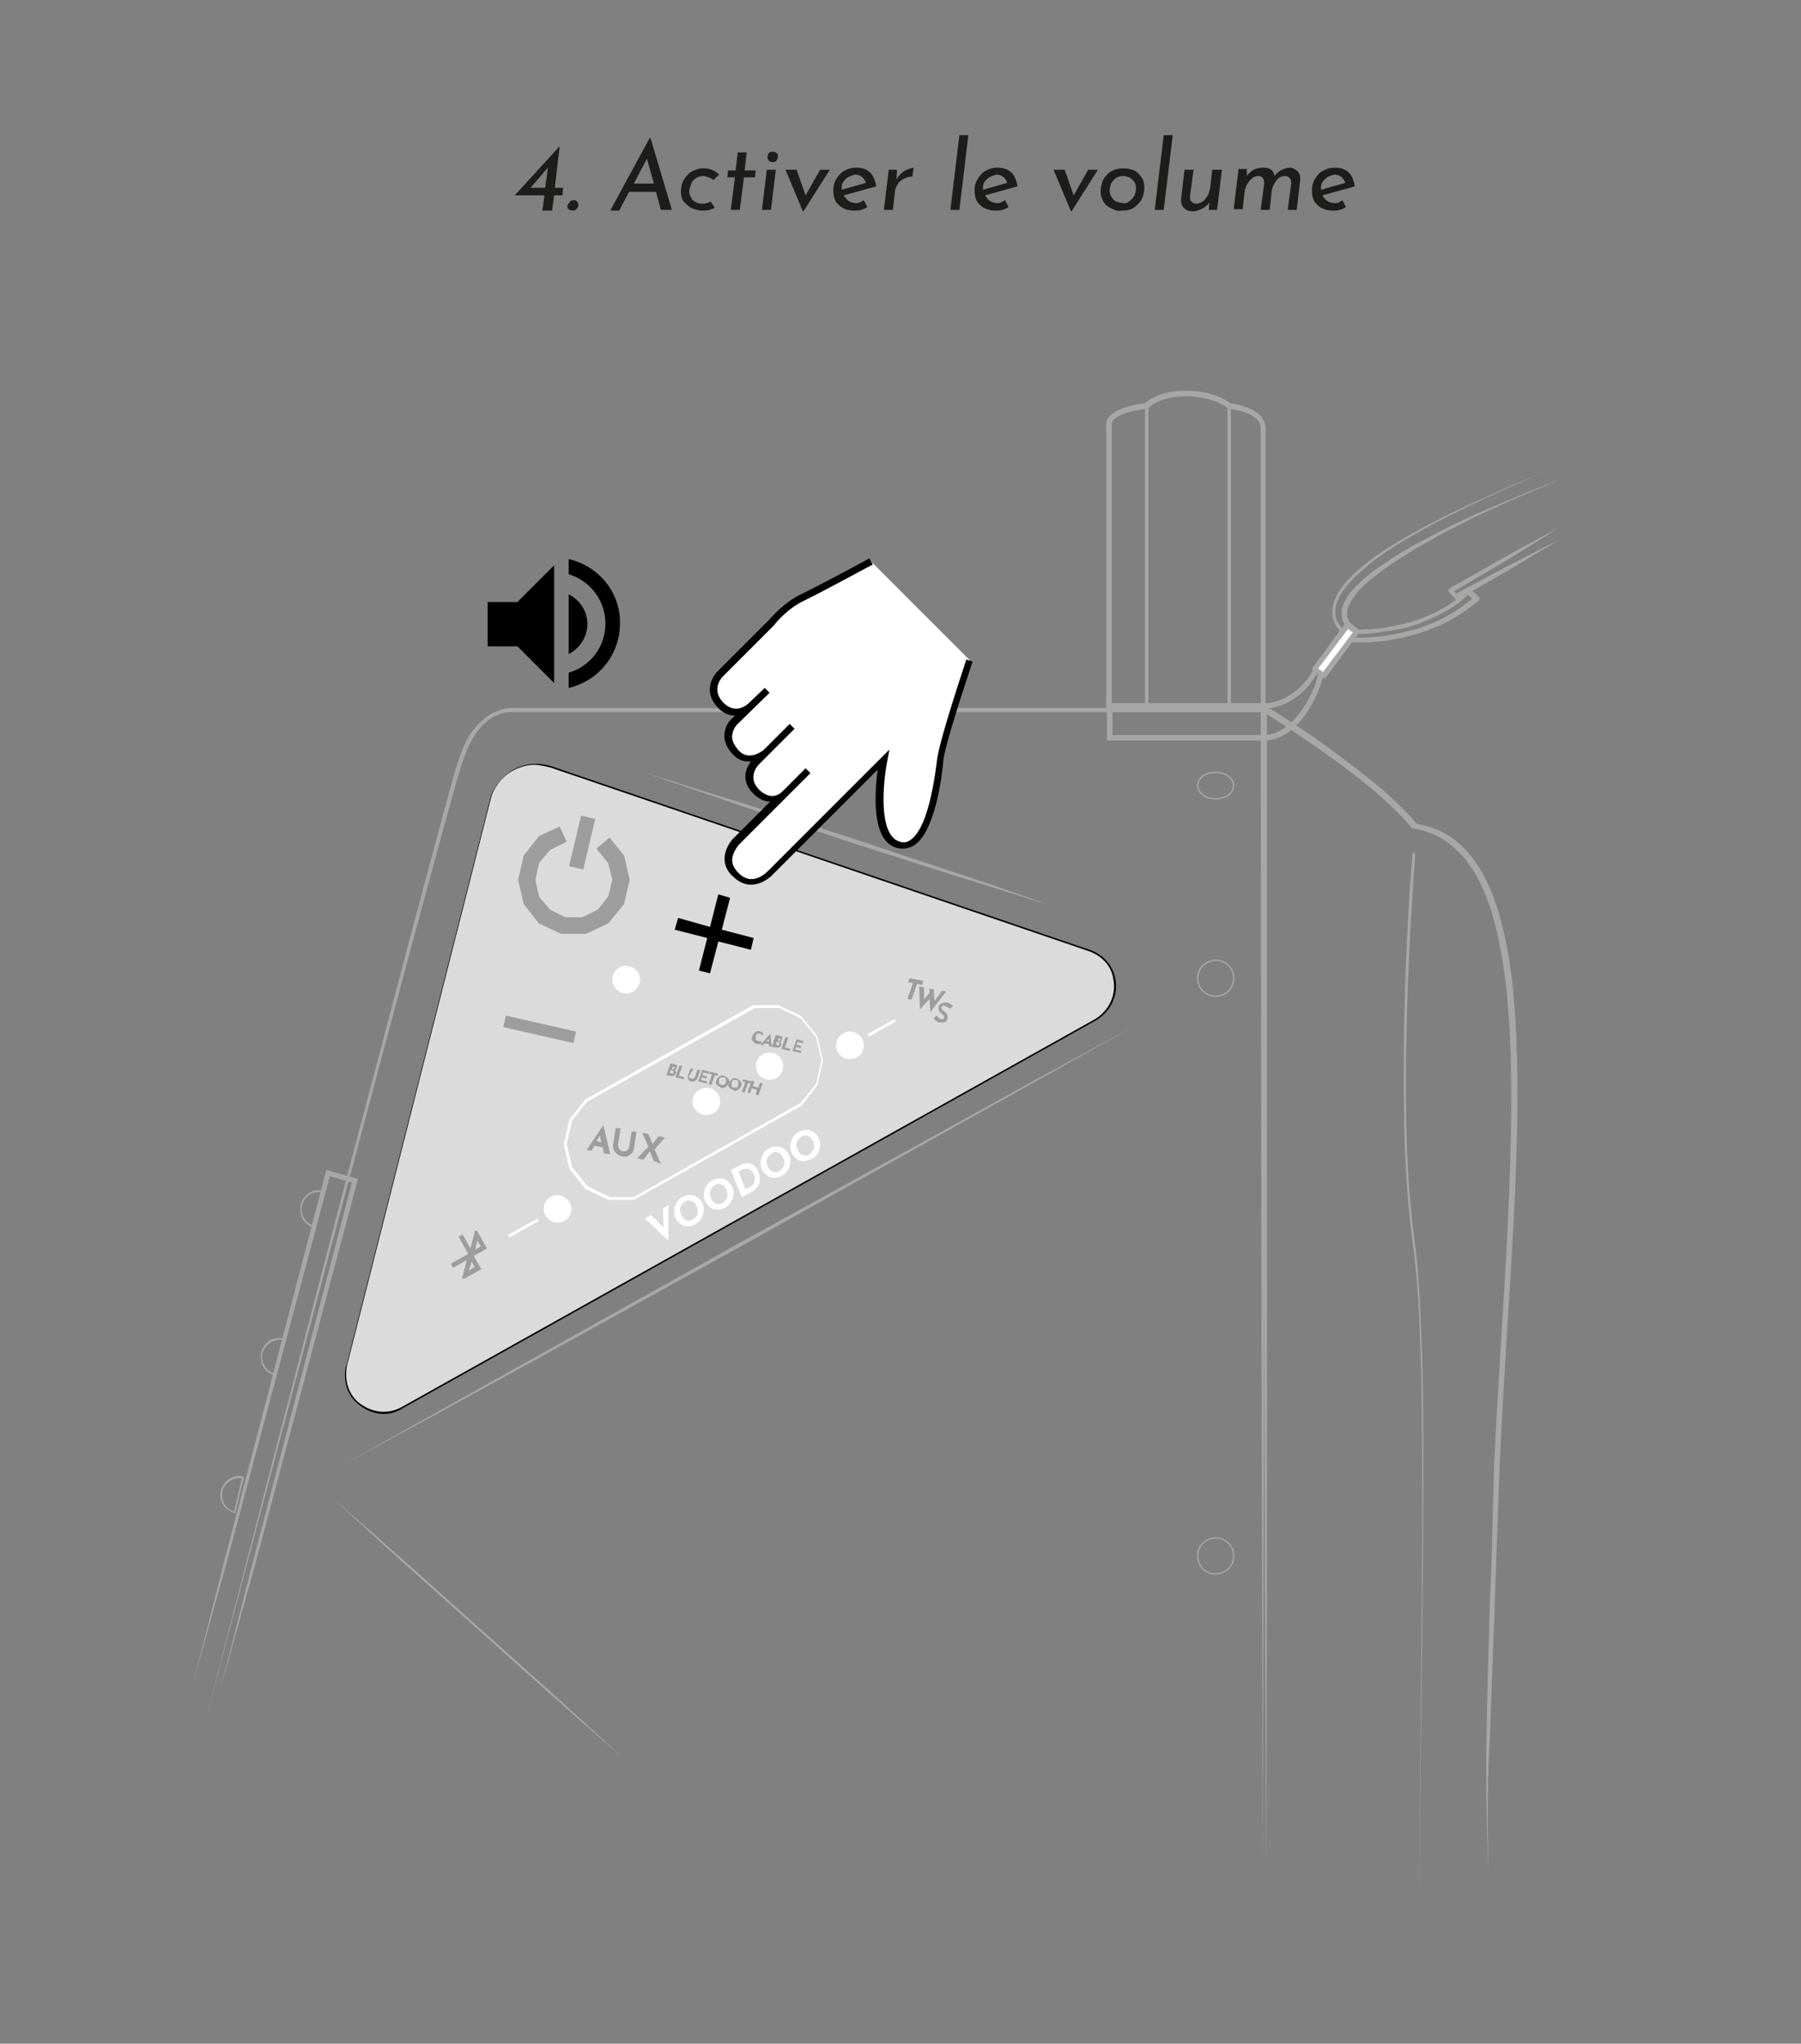 <?xml version="1.0" encoding="utf-8"?>
<!-- Generator: Adobe Illustrator 22.1.0, SVG Export Plug-In . SVG Version: 6.00 Build 0)  -->
<svg version="1.1" id="Calque_1" xmlns="http://www.w3.org/2000/svg" xmlns:xlink="http://www.w3.org/1999/xlink" x="0px" y="0px"
	 viewBox="0 0 260 295" style="enable-background:new 0 0 260 295;" xml:space="preserve">
<rect x="0" y="0" width="260" height="295" fill="#808080" stroke="none"/>
<style type="text/css">
	.st0{fill:#A7A7A6;}
	.st1{fill:#DBDBDB;}
	.st2{fill:#FFFFFF;}
	.st3{fill:#9D9D9D;}
	.st4{enable-background:new    ;}
	.st5{fill:#1D1D1B;}
</style>
<g>
	<g>
		<path class="st0" d="M29.6,248.6l9.7-37.5l9.8-37.5l9.9-37.5l5-18.7c0.9-3.1,1.6-6.3,2.8-9.3c0.6-1.5,1.5-3,2.8-4.1
			c1.2-1.1,2.9-1.9,4.7-1.8h-0.1h108.1h0.3v0.3l-0.1,83.3l-0.2,83.3l-0.2-83.3l-0.1-83.3l0.3,0.3H74.2l0,0h-0.1
			c-1.4-0.1-3,0.5-4.1,1.6c-1.1,1-2,2.4-2.6,3.9c-1.2,3-1.9,6.1-2.8,9.2l-5.1,18.7l-10,37.4L29.6,248.6z"/>
	</g>
</g>
<g>
	<g>
		<path class="st0" d="M214.9,270.3c-0.3-6.5-0.4-13.1-0.3-19.6c0.1-6.5,0.3-13.1,0.5-19.6c0.3-6.5,0.4-13.1,0.6-19.6
			c0.3-6.5,0.7-13.1,1.1-19.6c0.8-13,1.6-26.1,1.3-39.2c-0.2-6.5-0.7-13.1-2.3-19.4c-0.8-3.1-2-6.2-3.9-8.8c-1-1.3-2.1-2.4-3.5-3.3
			c-1.3-0.8-2.9-1.4-4.4-1.6h-0.1l-0.1-0.1c-1.4-1.7-3.1-3.3-4.8-4.8s-3.5-2.9-5.4-4.3c-3.7-2.7-7.5-5.3-11.3-7.7l0.6-0.3v83.5v41.8
			l-0.1,41.8l-0.2-41.8l-0.1-41.8l-0.2-83.5v-0.7l0.6,0.3c3.9,2.4,7.7,5,11.4,7.8c1.8,1.4,3.7,2.8,5.4,4.3s3.4,3.1,4.9,4.9l-0.2-0.1
			c1.7,0.3,3.3,0.8,4.7,1.7c1.4,0.9,2.6,2.1,3.6,3.4c2,2.7,3.2,5.9,4,9c1.7,6.4,2.1,13,2.3,19.5c0.3,13.1-0.6,26.2-1.4,39.2
			c-0.4,6.5-0.8,13-1.1,19.6l-0.7,19.6c-0.2,6.5-0.5,13.1-0.7,19.6C214.7,257.2,214.7,263.7,214.9,270.3z"/>
	</g>
</g>
<g>
	<path class="st0" d="M182.4,106.9h-22.6v-5.4h22.6c0.2,0,4,0.2,6.9-4.3c0.6-1,1-1.3,1.4-1.1c0.5,0.2,0.4,0.9,0.3,1.4
		C190.6,99.9,187.6,106.9,182.4,106.9z M160.6,106.1h21.8c2.5,0,4.4-2,5.6-3.7c1.5-2.2,2.3-4.5,2.3-5.4c-0.1,0.1-0.2,0.3-0.4,0.6
		c-3.1,4.9-7.4,4.7-7.5,4.7l-21.8,0V106.1z"/>
</g>
<g>
	<path class="st0" d="M182.7,102.3h-23V61.2c0.1-2.2,4.6-2.9,5.6-3c0.4-0.4,2.2-1.8,5.9-1.8c3.8,0,5.9,1.4,6.4,1.8
		c0.8,0.1,5.1,0.8,5.1,3.6V102.3z M160.5,101.5h21.5V61.8c0-2.3-4.5-2.8-4.6-2.8l-0.1,0l-0.1-0.1c0,0-2-1.7-6-1.7
		c-3.9,0-5.4,1.7-5.4,1.7l-0.1,0.1l-0.1,0c-1.3,0.1-5,0.8-5.1,2.2V101.5z"/>
</g>
<g>
	<rect x="177.2" y="58.6" class="st0" width="0.5" height="43.3"/>
</g>
<g>
	<rect x="165.3" y="58.6" class="st0" width="0.5" height="43.3"/>
</g>
<g>
	<g>
		<path class="st0" d="M92.9,111.5c4.9,1.5,9.9,3.1,14.8,4.6l14.7,4.7l14.7,4.9c4.9,1.6,9.8,3.3,14.6,5c-4.9-1.5-9.9-3.1-14.8-4.6
			l-14.7-4.7l-14.7-4.9C102.7,114.8,97.8,113.2,92.9,111.5z"/>
	</g>
</g>
<g>
	<g>
		<polygon class="st0" points="164,148 149.7,156 135.4,164 106.8,180 78.2,195.8 63.8,203.7 49.4,211.5 63.7,203.5 78,195.5 
			106.6,179.5 135.3,163.7 149.6,155.8 		"/>
	</g>
</g>
<g>
	<g>
		<path class="st0" d="M48.3,216.5c3.5,3,7,6.1,10.5,9.2l10.4,9.3l10.4,9.3c3.4,3.1,6.9,6.3,10.3,9.4c-3.5-3-7-6.1-10.5-9.2
			L69,235.2l-10.4-9.3C55.1,222.8,51.7,219.6,48.3,216.5z"/>
	</g>
</g>
<g>
	<g>
		<path class="st0" d="M204.3,123.4c-0.9,12.7-1.5,25.4-1.3,38.1c0.1,6.4,0.5,12.7,1.4,19c0.7,6.3,0.8,12.7,1,19.1
			c0.2,12.7,0,25.5-0.1,38.2l-0.5,38.2l0.4-38.2c0.1-12.7,0.2-25.5,0-38.2c-0.2-6.4-0.3-12.7-1.1-19c-0.9-6.3-1.3-12.7-1.4-19.1
			c-0.2-12.7,0.2-25.5,1.2-38.2c0-0.1,0.1-0.2,0.3-0.2C204.2,123.1,204.3,123.2,204.3,123.4L204.3,123.4z"/>
	</g>
</g>
<g>
	<path class="st0" d="M175.5,143.9c-1.5,0-2.7-1.2-2.7-2.7c0-1.5,1.1-2.6,2.7-2.7c0,0,0,0,0,0c1.5,0,2.7,1.2,2.7,2.7
		S177,143.9,175.5,143.9z M175.5,138.7c-1.4,0.1-2.5,1.1-2.5,2.5c0,1.4,1.1,2.5,2.5,2.5s2.5-1.1,2.5-2.5S176.9,138.7,175.5,138.7z"
		/>
</g>
<g>
	<path class="st0" d="M175.5,227.3c-1.5,0-2.7-1.2-2.7-2.7c0-1.5,1.2-2.7,2.7-2.7s2.7,1.2,2.7,2.7
		C178.2,226.1,177,227.3,175.5,227.3z M175.5,222.1c-1.4,0-2.5,1.1-2.5,2.5s1.1,2.5,2.5,2.5s2.5-1.1,2.5-2.5
		S176.9,222.1,175.5,222.1z"/>
</g>
<g>
	<path class="st0" d="M45.4,177.2C45.4,177.2,45.4,177.2,45.4,177.2c-1.5-0.3-2.3-1.7-2-3.3c0,0,0,0,0,0c0.2-0.8,0.7-1.4,1.4-1.8
		c0.6-0.3,1.2-0.4,1.9-0.2c0.1,0,0.1,0.1,0.1,0.1l-1.2,5C45.5,177.2,45.5,177.2,45.4,177.2z M43.6,174c-0.3,1.3,0.5,2.6,1.7,2.9
		l1.1-4.8c-0.5-0.1-1.1,0-1.5,0.2C44.3,172.7,43.8,173.3,43.6,174z"/>
</g>
<g>
	<path class="st0" d="M39.7,198.5C39.7,198.5,39.7,198.5,39.7,198.5c-1.5-0.3-2.3-1.7-2-3.3c0,0,0,0,0,0c0.4-1.5,1.8-2.3,3.2-2
		c0,0,0.1,0,0.1,0.1c0,0,0,0.1,0,0.1l-1.2,5C39.8,198.5,39.8,198.5,39.7,198.5z M37.9,195.3c-0.3,1.3,0.5,2.6,1.7,2.9l1.1-4.8
		C39.5,193.3,38.3,194,37.9,195.3z"/>
</g>
<g>
	<path class="st0" d="M33.9,218.4C33.9,218.4,33.9,218.4,33.9,218.4c-0.7-0.2-1.3-0.6-1.7-1.2c-0.4-0.6-0.5-1.3-0.3-2.1c0,0,0,0,0,0
		c0.4-1.4,1.8-2.3,3.2-2c0,0,0.1,0,0.1,0.1c0,0,0,0.1,0,0.1l-1.2,5C34,218.4,34,218.4,33.9,218.4z M32.1,215.2
		c-0.1,0.7,0,1.3,0.3,1.9c0.3,0.5,0.8,0.9,1.4,1.1l1.1-4.8C33.7,213.2,32.5,214,32.1,215.2z"/>
</g>
<g>
	<path class="st0" d="M175.5,115.4c-1.5,0-2.7-0.9-2.7-2c0-1.2,1.1-2,2.7-2c1.5,0,2.7,0.9,2.7,2C178.2,114.5,177,115.4,175.5,115.4z
		 M175.5,111.6c-1.4,0-2.5,0.7-2.5,1.8c0,1,1.1,1.8,2.5,1.8c1.4,0,2.5-0.8,2.5-1.8C178,112.4,176.9,111.6,175.5,111.6z"/>
</g>
<g>
	<g>
		<polygon class="st0" points="27.9,242.9 32.6,224.5 37.4,206.1 47,169.3 47.1,168.9 47.5,169 51.4,170.1 51.7,170.2 51.6,170.5 
			41.8,207.2 36.9,225.6 31.8,243.9 36.5,225.5 41.3,207.1 50.9,170.3 51.2,170.8 47.3,169.7 47.7,169.5 37.9,206.2 33,224.5 		"/>
	</g>
</g>
<g>
	<path class="st1" d="M70.7,115.5c0.6-2.6,3.9-6.4,8.8-4.8l77.7,26.5c2.2,0.8,3.3,2.4,3.6,4c0.5,2.4-0.6,4.7-2.7,6L58,203.2
		c0,0-2.7,1.9-6-0.4c-3-2.1-2-5.7-2-5.7L70.7,115.5z"/>
	<path d="M55.4,204.1c-1,0-2.2-0.3-3.4-1.2c-3-2.1-2.1-5.8-2-5.8l20.7-81.6c0.3-1.4,1.5-3.3,3.4-4.4c1.7-0.9,3.6-1.1,5.5-0.5
		l77.7,26.5c2,0.7,3.3,2.2,3.7,4.1c0.5,2.4-0.6,4.8-2.8,6.1l-100.1,56C58.1,203.3,57,204.1,55.4,204.1z M77.2,110.4
		c-1.1,0-2.1,0.3-3.1,0.8c-1.9,1-3,2.9-3.3,4.3l0,0l-20.7,81.6c0,0-0.9,3.5,2,5.6c3.2,2.2,5.8,0.4,5.9,0.4l100.1-56
		c2.1-1.3,3.1-3.6,2.6-5.9c-0.3-1.8-1.6-3.2-3.5-3.9l-77.7-26.5C78.7,110.6,77.9,110.4,77.2,110.4z"/>
</g>
<g>
	<g>
		<path class="st2" d="M91.5,173.2h-3.7l-3.3-1.6l-2.3-2.9l-0.8-3.5l0.8-3.6l2.3-2.9l24.2-13.6h3.7l3.3,1.6l2.3,2.9l0.8,3.5
			l-0.8,3.6l-2.3,2.9L91.5,173.2z M88,172.8h3.5l24.1-13.6l2.2-2.7l0.8-3.4l-0.8-3.4l-2.2-2.7l-3.1-1.5H109L84.8,159l-2.2,2.7
			l-0.8,3.4l0.8,3.4l2.2,2.7L88,172.8z"/>
	</g>
</g>
<g>
	<polygon points="108.8,135.4 104.2,134.2 105.4,129.6 103.7,129.1 102.5,133.8 97.9,132.5 97.4,134.2 102.1,135.4 100.9,140.1 
		102.5,140.5 103.7,135.9 108.4,137.1 	"/>
</g>
<g>
	<g>
		
			<rect x="77.1" y="143.3" transform="matrix(0.221 -0.975 0.975 0.221 -84.105 191.767)" class="st3" width="1.7" height="10.4"/>
	</g>
</g>
<g>
	<g id="bluetooth_3_">
		<g>
			<path class="st3" d="M70.3,180.2l-1.4-2.5l-0.3-0.1l-0.7,2.6l-1.1-2l-0.6,0.3l1.4,2.5l-2.5,1.4l0.3,0.6l2-1.1l-0.7,2.6l0.3,0.1
				l2.5-1.4l-1.1-1.9L70.3,180.2z M68.9,179.1l0.5,0.8l-0.8,0.5L68.9,179.1z M68.5,182.9l-0.8,0.5l0.4-1.3L68.5,182.9z"/>
		</g>
	</g>
</g>
<g>
	<g>
		
			<rect x="80.4" y="120.6" transform="matrix(0.23 -0.973 0.973 0.23 -53.674 175.523)" class="st3" width="7.5" height="2.1"/>
	</g>
</g>
<g>
	<path class="st2" d="M92.4,141.4c0,1.1-0.9,2-2,2s-2-0.9-2-2s0.9-2,2-2C91.6,139.5,92.4,140.4,92.4,141.4z"/>
</g>
<g>
	<path class="st2" d="M124.7,150.9c0,1.1-0.9,2-2,2s-2-0.9-2-2s0.9-2,2-2C123.8,148.9,124.7,149.8,124.7,150.9z"/>
</g>
<g>
	<path class="st2" d="M82.5,174.5c0,1.1-0.9,2-2,2s-2-0.9-2-2s0.9-2,2-2C81.6,172.6,82.5,173.5,82.5,174.5z"/>
</g>
<g>
	<g>
		<path class="st3" d="M87,165.6l-1.2-0.2l-0.4,0.7l-0.7-0.1l2.4-3.6l0,0l1,4.2l-0.9-0.1L87,165.6z M86.8,164.9l-0.2-1l-0.5,0.8
			L86.8,164.9z"/>
	</g>
	<g>
		<path class="st3" d="M89.3,165.7c0.1,0.1,0.1,0.2,0.2,0.3s0.2,0.1,0.4,0.2c0.1,0,0.3,0,0.4,0s0.2-0.1,0.3-0.2
			c0.1-0.1,0.1-0.2,0.2-0.3l0.4-2.4l0.7,0.1l-0.4,2.4c0,0.3-0.2,0.5-0.3,0.7c-0.2,0.2-0.4,0.3-0.6,0.4c-0.3,0.1-0.5,0.1-0.8,0
			c-0.3,0-0.5-0.2-0.7-0.3c-0.2-0.2-0.4-0.4-0.5-0.6c-0.1-0.2-0.1-0.5-0.1-0.8l0.4-2.4l0.7,0.1l-0.4,2.4
			C89.3,165.5,89.3,165.6,89.3,165.7z"/>
	</g>
	<g>
		<path class="st3" d="M94.4,167.6l-0.6-1.4l-0.9,1.2l-0.9-0.2l1.6-1.7l-0.9-2l0.9,0.2l0.6,1.4l0.9-1.1l0.9,0.2l-1.5,1.7l0.9,2.1
			L94.4,167.6z"/>
	</g>
</g>
<g>
	<path class="st2" d="M100.5,157.7c0.7-0.8,1.9-0.9,2.8-0.2c0.8,0.7,0.9,1.9,0.2,2.8c-0.7,0.8-1.9,0.9-2.8,0.2
		C99.8,159.8,99.7,158.6,100.5,157.7z"/>
</g>
<g>
	<path class="st2" d="M109.6,152.6c0.7-0.8,1.9-0.9,2.8-0.2c0.8,0.7,0.9,1.9,0.2,2.8c-0.7,0.8-1.9,0.9-2.8,0.2
		C109,154.6,108.9,153.4,109.6,152.6z"/>
</g>
<g>
	<g>
		
			<rect x="125" y="148.1" transform="matrix(0.873 -0.488 0.488 0.873 -56.192 81.005)" class="st2" width="4.5" height="0.4"/>
	</g>
</g>
<g>
	<g>
		<rect x="73.1" y="177" transform="matrix(0.873 -0.488 0.488 0.873 -76.879 59.435)" class="st2" width="4.9" height="0.4"/>
	</g>
</g>
<g>
	<g>
		<polygon class="st3" points="84.6,134.8 81,134.8 77.8,133.3 75.6,130.5 74.8,127 75.6,123.5 77.8,120.7 80.8,119.3 81.8,121.5 
			79.4,122.7 77.8,124.6 77.3,127 77.8,129.4 79.4,131.3 81.6,132.4 84.1,132.4 86.3,131.3 87.8,129.4 88.4,127 87.8,124.6 
			86.1,122.5 88,120.9 90.1,123.5 90.9,127 90.1,130.5 87.8,133.3 		"/>
	</g>
</g>
<g>
	<g>
		<path class="st2" d="M96.5,173.9v5l-0.1,0.1l-3.3-3.1l0.9-0.5l1.8,1.8l-0.1-2.7L96.5,173.9z"/>
	</g>
	<g>
		<path class="st2" d="M99.4,177c-0.3,0-0.7,0-1-0.2s-0.6-0.5-0.8-0.8c-0.2-0.3-0.3-0.7-0.3-1.1c0-0.4,0.1-0.8,0.3-1.2
			c0.2-0.4,0.5-0.7,0.9-0.9c0.3-0.2,0.6-0.3,1-0.3s0.7,0,1,0.2s0.6,0.5,0.8,0.8c0.2,0.3,0.3,0.7,0.3,1.1c0,0.4-0.1,0.8-0.3,1.2
			c-0.2,0.4-0.5,0.7-0.9,0.9C100.1,176.9,99.7,177,99.4,177z M100.6,175.4c0.1-0.2,0.2-0.5,0.1-0.7c0-0.2-0.1-0.5-0.2-0.7
			s-0.3-0.4-0.4-0.5c-0.2-0.1-0.4-0.2-0.6-0.2s-0.4,0-0.6,0.2c-0.3,0.2-0.5,0.4-0.6,0.6c-0.1,0.2-0.2,0.5-0.1,0.7
			c0,0.2,0.1,0.5,0.2,0.7s0.3,0.4,0.4,0.5c0.2,0.1,0.4,0.2,0.6,0.2s0.4,0,0.6-0.2C100.3,175.9,100.5,175.7,100.6,175.4z"/>
	</g>
	<g>
		<path class="st2" d="M103.7,174.6c-0.3,0-0.7,0-1-0.2s-0.6-0.5-0.8-0.8c-0.2-0.3-0.3-0.7-0.3-1.1c0-0.4,0.1-0.8,0.3-1.2
			c0.2-0.4,0.5-0.7,0.9-0.9c0.3-0.2,0.6-0.3,1-0.3c0.3,0,0.7,0,1,0.2s0.6,0.5,0.8,0.8c0.2,0.3,0.3,0.7,0.3,1.1
			c0,0.4-0.1,0.8-0.3,1.2c-0.2,0.4-0.5,0.7-0.9,0.9C104.4,174.5,104.1,174.6,103.7,174.6z M104.9,173c0.1-0.2,0.2-0.5,0.1-0.7
			c0-0.2-0.1-0.5-0.2-0.7s-0.3-0.4-0.4-0.5c-0.2-0.1-0.4-0.2-0.6-0.2s-0.4,0-0.6,0.2c-0.3,0.2-0.5,0.4-0.6,0.6
			c-0.1,0.2-0.2,0.5-0.1,0.7c0,0.2,0.1,0.5,0.2,0.7s0.3,0.4,0.4,0.5c0.2,0.1,0.4,0.2,0.6,0.2s0.4,0,0.6-0.1
			C104.6,173.4,104.8,173.2,104.9,173z"/>
	</g>
	<g>
		<path class="st2" d="M105.5,168.9l1.3-0.7c0.4-0.2,0.7-0.3,1.1-0.3c0.3,0,0.6,0.1,0.9,0.3c0.2,0.2,0.5,0.4,0.6,0.7
			c0.1,0.1,0.1,0.2,0.1,0.3c0.2,0.4,0.2,0.8,0.2,1.1c0,0.4-0.1,0.7-0.3,1s-0.5,0.5-0.8,0.7l-1.5,0.8L105.5,168.9z M108.2,171.4
			c0.3-0.2,0.6-0.4,0.7-0.8c0.1-0.3,0.1-0.7-0.1-1.1c0-0.1-0.1-0.1-0.1-0.2c-0.1-0.2-0.3-0.4-0.5-0.5s-0.4-0.1-0.5-0.1
			s-0.3,0.1-0.5,0.1l-0.6,0.3l1,2.5L108.2,171.4z"/>
	</g>
	<g>
		<path class="st2" d="M111.9,170c-0.3,0-0.7,0-1-0.2s-0.6-0.5-0.8-0.8c-0.2-0.3-0.3-0.7-0.3-1.1c0-0.4,0.1-0.8,0.3-1.2
			c0.2-0.4,0.5-0.7,0.9-0.9c0.3-0.2,0.6-0.3,1-0.3c0.3,0,0.7,0,1,0.2s0.6,0.5,0.8,0.8c0.2,0.3,0.3,0.7,0.3,1.1
			c0,0.4-0.1,0.8-0.3,1.2c-0.2,0.4-0.5,0.7-0.9,0.9C112.6,169.9,112.3,170,111.9,170z M113.1,168.4c0.1-0.2,0.2-0.5,0.1-0.7
			c0-0.2-0.1-0.5-0.2-0.7s-0.3-0.4-0.4-0.5c-0.2-0.1-0.4-0.2-0.6-0.2s-0.4,0-0.6,0.2c-0.3,0.2-0.5,0.4-0.6,0.6
			c-0.1,0.2-0.2,0.5-0.1,0.7c0,0.2,0.1,0.5,0.2,0.7s0.3,0.4,0.4,0.5c0.2,0.1,0.4,0.2,0.6,0.2s0.4,0,0.6-0.1
			C112.8,168.8,113,168.6,113.1,168.4z"/>
	</g>
	<g>
		<path class="st2" d="M116.2,167.6c-0.3,0-0.7,0-1-0.2s-0.6-0.5-0.8-0.8c-0.2-0.3-0.3-0.7-0.3-1.1c0-0.4,0.1-0.8,0.3-1.2
			c0.2-0.4,0.5-0.7,0.9-0.9c0.3-0.2,0.6-0.3,1-0.3c0.3,0,0.7,0,1,0.2s0.6,0.5,0.8,0.8c0.2,0.3,0.3,0.7,0.3,1.1
			c0,0.4-0.1,0.8-0.3,1.2c-0.2,0.4-0.5,0.7-0.9,0.9C116.9,167.4,116.6,167.5,116.2,167.6z M117.4,166c0.1-0.2,0.2-0.5,0.1-0.7
			c0-0.2-0.1-0.5-0.2-0.7s-0.3-0.4-0.4-0.5c-0.2-0.1-0.4-0.2-0.6-0.2s-0.4,0-0.6,0.2c-0.3,0.2-0.5,0.4-0.6,0.6
			c-0.1,0.2-0.2,0.5-0.1,0.7c0,0.2,0.1,0.5,0.2,0.7s0.3,0.4,0.4,0.5c0.2,0.1,0.4,0.2,0.6,0.2s0.4,0,0.6-0.1
			C117.1,166.4,117.3,166.2,117.4,166z"/>
	</g>
</g>
<g>
	<g>
		<path class="st3" d="M97.6,154.7c0,0.1,0,0.2,0,0.2c0,0.1-0.1,0.2-0.2,0.3s-0.2,0.1-0.3,0.1c-0.1,0-0.2,0-0.3,0l-0.6-0.1l0.6-1.7
			l0.5,0.1c0.4,0.1,0.5,0.2,0.4,0.5c0,0.1-0.1,0.2-0.1,0.3c-0.1,0.1-0.1,0.1-0.3,0.1C97.5,154.6,97.5,154.6,97.6,154.7z M97.1,155
			c0.1,0,0.1-0.1,0.1-0.2c0-0.1,0-0.1,0-0.2c0,0-0.1-0.1-0.2-0.1h-0.2l-0.1,0.4h0.2C97,155,97.1,155,97.1,155z M97.3,154.3l0.1-0.1
			c0-0.1,0-0.1,0-0.1l-0.1-0.1h-0.2l-0.1,0.4L97.3,154.3C97.2,154.3,97.3,154.3,97.3,154.3z"/>
	</g>
	<g>
		<path class="st3" d="M98.5,153.9l-0.5,1.4l0.8,0.2l-0.1,0.3l-1.2-0.3l0.6-1.7L98.5,153.9z"/>
	</g>
	<g>
		<path class="st3" d="M99.5,155.3c0,0.1,0,0.1,0,0.2c0,0.1,0,0.1,0.1,0.1c0,0,0.1,0.1,0.2,0.1s0.1,0,0.2,0s0.1,0,0.2-0.1l0.1-0.1
			l0.4-1.1l0.4,0.1l-0.4,1.1c0,0.1-0.1,0.2-0.2,0.3s-0.2,0.1-0.3,0.2c-0.1,0-0.3,0-0.4,0s-0.2-0.1-0.3-0.1c-0.1-0.1-0.1-0.2-0.2-0.3
			c0-0.1,0-0.2,0-0.3c0,0,0,0,0-0.1l0.4-1.1l0.4,0.1L99.5,155.3L99.5,155.3z"/>
	</g>
	<g>
		<path class="st3" d="M102.4,154.7l-0.1,0.3l-0.8-0.2l-0.1,0.4l0.7,0.2l-0.1,0.3l-0.7-0.2l-0.1,0.4l0.9,0.2l-0.1,0.3l-1.2-0.3
			l0.6-1.7L102.4,154.7z"/>
	</g>
	<g>
		<path class="st3" d="M103.7,155l-0.1,0.3l-0.4-0.1l-0.5,1.4l-0.4-0.1l0.5-1.4l-0.4-0.1l0.1-0.3L103.7,155z"/>
	</g>
	<g>
		<path class="st3" d="M103.7,156.8c-0.1-0.1-0.2-0.2-0.3-0.3c-0.1-0.1-0.1-0.3,0-0.5c0-0.1,0.1-0.3,0.2-0.4
			c0.1-0.1,0.2-0.2,0.4-0.3c0.2-0.1,0.3-0.1,0.5,0c0.1,0,0.3,0.1,0.4,0.2c0.1,0.1,0.2,0.2,0.3,0.3c0.1,0.1,0.1,0.3,0,0.5
			c0,0.1-0.1,0.3-0.2,0.4c-0.1,0.1-0.2,0.2-0.4,0.3c-0.2,0.1-0.3,0.1-0.5,0S103.8,156.8,103.7,156.8z M104.5,156.6
			c0.1,0,0.2-0.1,0.2-0.2c0.1-0.1,0.1-0.2,0.1-0.3s0-0.2,0-0.3s-0.1-0.2-0.1-0.2c-0.1-0.1-0.1-0.1-0.2-0.1s-0.3,0-0.4,0
			s-0.2,0.1-0.2,0.2c-0.1,0.1-0.1,0.2-0.1,0.3s0,0.2,0,0.3s0.1,0.2,0.1,0.2c0.1,0.1,0.1,0.1,0.2,0.1
			C104.3,156.6,104.4,156.6,104.5,156.6z"/>
	</g>
	<g>
		<path class="st3" d="M105.5,157.2c-0.1-0.1-0.2-0.2-0.3-0.3c-0.1-0.1-0.1-0.3,0-0.5c0-0.1,0.1-0.3,0.2-0.4
			c0.1-0.1,0.2-0.2,0.4-0.3c0.2-0.1,0.3-0.1,0.5,0c0.1,0,0.3,0.1,0.4,0.2c0.1,0.1,0.2,0.2,0.3,0.3c0.1,0.1,0.1,0.3,0,0.5
			c0,0.1-0.1,0.3-0.2,0.4c-0.1,0.1-0.2,0.2-0.4,0.3c-0.2,0.1-0.3,0.1-0.5,0C105.8,157.3,105.6,157.2,105.5,157.2z M106.3,157
			c0.1,0,0.2-0.1,0.2-0.2c0.1-0.1,0.1-0.2,0.1-0.3s0-0.2,0-0.3s-0.1-0.2-0.1-0.2c-0.1-0.1-0.1-0.1-0.2-0.1s-0.3,0-0.4,0
			s-0.2,0.1-0.2,0.2c-0.1,0.1-0.1,0.2-0.1,0.3s0,0.2,0,0.3s0.1,0.2,0.1,0.2c0.1,0.1,0.1,0.1,0.2,0.1C106.1,157,106.2,157,106.3,157z
			"/>
	</g>
	<g>
		<path class="st3" d="M108.5,156.1l-0.1,0.3l-0.4-0.1l-0.5,1.4l-0.4-0.1l0.5-1.4l-0.4-0.1l0.1-0.3L108.5,156.1z"/>
	</g>
	<g>
		<path class="st3" d="M109.5,158.1l-0.4-0.1l0.2-0.7l-0.8-0.2l-0.2,0.7l-0.4-0.1l0.6-1.7l0.4,0.1l-0.2,0.7l0.8,0.2l0.2-0.7l0.4,0.1
			L109.5,158.1z"/>
	</g>
</g>
<g>
	<g>
		<path class="st3" d="M109.6,150.7c-0.1,0-0.2,0-0.3,0c-0.1,0-0.3-0.1-0.4-0.2c-0.1-0.1-0.2-0.2-0.3-0.3c-0.1-0.1-0.1-0.3,0-0.5
			c0-0.2,0.1-0.3,0.2-0.5c0.1-0.1,0.2-0.2,0.4-0.3c0.2-0.1,0.3-0.1,0.5,0c0.1,0,0.2,0.1,0.3,0.1c0.1,0.1,0.2,0.1,0.2,0.2l-0.2,0.3
			c0-0.1-0.1-0.1-0.1-0.2c-0.1,0-0.1-0.1-0.2-0.1s-0.2,0-0.3,0s-0.2,0.1-0.2,0.2c-0.1,0.1-0.1,0.2-0.1,0.3c0,0.2,0,0.3,0.1,0.4
			c0.1,0.1,0.2,0.2,0.3,0.2c0.1,0,0.2,0,0.2,0c0.1,0,0.1,0,0.2,0v0.3C109.8,150.7,109.7,150.7,109.6,150.7z"/>
	</g>
	<g>
		<path class="st3" d="M111,150.7l-0.6-0.1l-0.3,0.3l-0.3-0.1l1.4-1.6l0,0l0.2,1.9L111,151V150.7z M111,150.4v-0.5l-0.3,0.4
			L111,150.4z"/>
	</g>
	<g>
		<path class="st3" d="M112.8,150.6c0,0.1,0,0.2,0,0.2c0,0.1-0.1,0.2-0.2,0.3s-0.2,0.1-0.3,0.1c-0.1,0-0.2,0-0.3,0l-0.6-0.1l0.6-1.7
			l0.5,0.1c0.4,0.1,0.5,0.2,0.4,0.5c0,0.1-0.1,0.2-0.1,0.3c-0.1,0.1-0.1,0.1-0.3,0.1C112.7,150.5,112.8,150.6,112.8,150.6z
			 M112.4,150.9c0.1,0,0.1-0.1,0.1-0.2c0-0.1,0-0.1,0-0.2c0,0-0.1-0.1-0.2-0.1h-0.2l-0.1,0.4h0.2C112.2,151,112.3,151,112.4,150.9z
			 M112.6,150.2l0.1-0.1c0-0.1,0-0.1,0-0.1l-0.1-0.1h-0.2l-0.1,0.4L112.6,150.2C112.4,150.3,112.5,150.3,112.6,150.2z"/>
	</g>
	<g>
		<path class="st3" d="M113.8,149.8l-0.5,1.4l0.8,0.2l-0.1,0.3l-1.2-0.3l0.6-1.7L113.8,149.8z"/>
	</g>
	<g>
		<path class="st3" d="M116,150.3l-0.1,0.3l-0.8-0.2l-0.1,0.4l0.7,0.2l-0.1,0.3l-0.7-0.2l-0.1,0.4l0.9,0.2l-0.1,0.3l-1.2-0.3
			l0.6-1.7L116,150.3z"/>
	</g>
</g>
<g>
	<g>
		<g>
			<path class="st3" d="M133.3,141.6l-0.2,0.6l-0.7-0.2l-0.8,2.3l-0.6-0.1l0.8-2.3l-0.7-0.1l0.2-0.6L133.3,141.6z"/>
		</g>
	</g>
	<g>
		<g>
			<path class="st3" d="M134.3,146.1l-0.1-1.9l-1.4,1.5l-0.1-3.3l0.7,0.1v1.8l0.8-1v-0.6l0.6,0.1l0.1,1.7l1.1-1.5l0.6,0.1
				L134.3,146.1z"/>
		</g>
	</g>
	<g>
		<g>
			<path class="st3" d="M136.4,145.2c-0.2-0.1-0.4,0-0.5,0.2c0,0.1,0,0.2,0.1,0.3s0.2,0.2,0.3,0.3c0.2,0.1,0.3,0.3,0.4,0.4
				c0.1,0.1,0.1,0.3,0.1,0.5c0,0.1,0,0.1,0,0.1c0,0.1-0.1,0.3-0.2,0.4c-0.1,0.1-0.2,0.2-0.4,0.2s-0.3,0-0.5,0s-0.4-0.1-0.5-0.2
				c-0.2-0.1-0.3-0.2-0.4-0.4l0.4-0.4c0.1,0.1,0.2,0.2,0.3,0.3s0.2,0.1,0.3,0.2c0.1,0,0.2,0,0.3,0s0.2-0.1,0.2-0.2
				c0-0.2,0-0.3-0.3-0.5c-0.1-0.1-0.2-0.2-0.3-0.3s-0.2-0.2-0.2-0.3s-0.1-0.3,0-0.4v-0.1c0.1-0.2,0.2-0.4,0.5-0.5
				c0.2-0.1,0.5-0.1,0.7-0.1c0.2,0.1,0.4,0.1,0.5,0.2c0.1,0.1,0.2,0.2,0.4,0.3l-0.4,0.4C136.8,145.4,136.6,145.3,136.4,145.2z"/>
		</g>
	</g>
</g>
<g>
	<g>
		<path class="st0" d="M225,67.4c-3.5,1.3-6.9,2.8-10.3,4.4c-3.4,1.6-6.7,3.2-9.9,5s-6.4,3.8-9.1,6.4c-1.3,1.3-2.5,2.7-2.9,4.5
			c-0.1,0.9,0,1.7,0.5,2.4c0.4,0.7,1.2,1.3,1.9,1.9l-0.2,0c1.6,0.1,3.2,0,4.8-0.2s3.1-0.6,4.7-1c1.5-0.5,3-1.1,4.4-1.9
			c1.4-0.7,2.7-1.7,3.9-2.7v0.5l-1.1-1.1h0.5c-1.1,1.1-2.3,2-3.6,2.7s-2.6,1.3-4,1.8s-2.8,0.8-4.3,1c-0.7,0.1-1.5,0.2-2.2,0.3
			c-0.7,0.1-1.5,0.1-2.2,0.1c-0.1,0-0.1,0-0.2-0.1l0,0l-1-0.8l-0.3-0.2c-0.1-0.1-0.2-0.2-0.3-0.3c-0.1-0.2-0.3-0.4-0.3-0.7
			c-0.1-0.2-0.1-0.5-0.1-0.7s0-0.5,0-0.7l0.2-0.7l0.3-0.6c0.2-0.4,0.4-0.8,0.7-1.1l0.4-0.5l0.5-0.5l0.9-0.9l1-0.8
			c0.3-0.3,0.7-0.6,1-0.8l1.1-0.7c0.7-0.5,1.4-1,2.1-1.4l2.2-1.3l2.3-1.2c1.5-0.8,3-1.6,4.6-2.3c1.5-0.8,3.1-1.4,4.7-2.1
			c3.1-1.4,6.3-2.6,9.5-3.9c-3.1,1.4-6.3,2.6-9.4,4.1c-1.6,0.7-3.1,1.4-4.6,2.2c-1.5,0.8-3.1,1.5-4.5,2.4l-2.2,1.2l-2.2,1.4
			c-0.7,0.4-1.4,0.9-2.1,1.4l-1,0.7c-0.3,0.3-0.6,0.5-1,0.8l-1,0.8l-0.9,0.9l-0.4,0.5l-0.4,0.5c-0.2,0.3-0.5,0.7-0.6,1l-0.3,0.5
			l-0.1,0.6c-0.1,0.2,0,0.4,0,0.6s0,0.4,0.1,0.5c0,0.2,0.2,0.3,0.2,0.5c0.1,0.1,0.1,0.1,0.2,0.2l0.3,0.2l1,0.8l-0.2-0.1
			c0.7,0,1.4-0.1,2.2-0.1c0.7-0.1,1.4-0.1,2.1-0.3c1.4-0.2,2.8-0.6,4.2-1c1.4-0.5,2.7-1.1,3.9-1.8c1.2-0.7,2.4-1.6,3.4-2.6l0,0
			c0.1-0.1,0.4-0.2,0.5,0l0,0l1.1,1.1l0,0c0.1,0.1,0.1,0.4,0,0.5l0,0c-1.3,1-2.6,2-4.1,2.8c-1.4,0.8-3,1.4-4.5,1.9
			c-1.6,0.5-3.2,0.8-4.8,1.1c-1.6,0.2-3.2,0.3-4.9,0.2c-0.1,0-0.2,0-0.2-0.1c-0.7-0.6-1.4-1.2-2-2.1c-0.3-0.4-0.5-0.9-0.6-1.4
			s-0.1-1,0-1.5c0.4-2,1.7-3.5,3.1-4.8c2.8-2.6,6-4.5,9.3-6.3s6.6-3.4,10.1-4.9C218,70.1,221.5,68.7,225,67.4z"/>
	</g>
</g>
<g>
	<polygon class="st2" points="191.1,97.5 189.8,96.6 194.5,90.2 195.8,91.2 	"/>
	<path class="st0" d="M191.1,97.9c-0.1,0-0.1,0-0.2-0.1l-1.3-0.9c-0.1-0.1-0.1-0.1-0.2-0.2c0-0.1,0-0.2,0.1-0.3l4.7-6.4
		c0.1-0.1,0.1-0.1,0.2-0.1c0.1,0,0.2,0,0.3,0.1l1.3,1c0.2,0.1,0.2,0.4,0.1,0.5l-4.7,6.3C191.3,97.8,191.2,97.9,191.1,97.9z
		 M190.3,96.5L191,97l4.3-5.7l-0.7-0.5L190.3,96.5z"/>
</g>
<g>
	<g>
		<path class="st0" d="M225.1,77.9c-2.4,1.5-4.9,2.9-7.3,4.4c-2.4,1.4-4.9,2.8-7.4,4.2c-0.1,0.1-0.3,0.1-0.4-0.1l0,0l-0.8-0.9
			c-0.1-0.2-0.1-0.4,0-0.5c0,0,0,0,0.1-0.1l3.9-2.2c1.3-0.7,2.6-1.5,3.9-2.2c2.6-1.5,5.3-2.9,7.9-4.3c-2.5,1.6-5.1,3.2-7.7,4.8
			c-1.3,0.8-2.6,1.5-3.9,2.3l-3.9,2.3l0.1-0.6l0.8,0.9l-0.4-0.1c2.5-1.3,5-2.7,7.5-4C220,80.5,222.5,79.2,225.1,77.9z"/>
	</g>
</g>
<g>
	<g>
		<g>
			<g>
				<path d="M84.8,90.1c0-1.9-1.1-3.5-2.7-4.3v8.6C83.7,93.6,84.8,91.9,84.8,90.1z"/>
			</g>
			<g>
				<polygon points="70.4,86.9 70.4,93.3 74.7,93.3 80,98.6 80,81.6 74.7,86.9 				"/>
			</g>
			<g>
				<path d="M82.1,80.7v2.2c3.1,0.9,5.3,3.8,5.3,7.1c0,3.4-2.2,6.2-5.3,7.1v2.2c4.3-1,7.4-4.8,7.4-9.3
					C89.6,85.5,86.4,81.7,82.1,80.7z"/>
			</g>
		</g>
	</g>
</g>
<g>
	<path class="st2" d="M125.7,81c0,0-7.4,4-9.9,5.2s-4.5,3.6-4.5,3.6l-2.7,2.7l-4.7,4.7c0,0-2.2,2.2,0,4.5c2.4,2.4,4.6-0.2,4.6-0.2
		l2.1-2L106,104c-0.9,0.9-1.7,2.7,0.2,4.6c1.9,1.9,4.2-0.1,4.2-0.1l3.8-3.8l-5.1,5.1c0,0-2.2,2.2,0,4.4c2.4,2.4,4.4,0,4.4,0l3.1-3.1
		l-10.2,10.2c0,0-2.6,2.6-0.2,4.9c2.5,2.5,5.1-0.4,5.1-0.4l16.2-16.2c0,0-2.2,11.1,2.2,12.3c4.4,1.2,5.7-9.1,6.1-12.4
		c0.5-3.3,4.2-14.2,4.2-14.2"/>
	<path d="M108.4,127.7c-0.9,0-1.8-0.4-2.6-1.2c-0.8-0.7-1.2-1.6-1.2-2.5c0-1.7,1.3-3.1,1.4-3.1l5.2-5.2c-0.9,0-1.7-0.4-2.5-1.2
		c-1.3-1.3-1.2-2.7-0.9-3.5c0.2-0.5,0.4-0.8,0.6-1.1c-0.8,0.1-1.7-0.1-2.5-0.9c-1.2-1.2-1.4-2.3-1.3-3.1c0.1-1.1,0.7-1.9,1.1-2.2
		l0.4-0.4c-0.9,0-1.8-0.4-2.5-1.2c-2-2.1-0.9-4.3,0-5.2l7.4-7.4c0.1-0.1,2.1-2.5,4.6-3.7c2.5-1.2,9.8-5.1,9.9-5.2l0.5,0.9
		c-0.1,0-7.4,4-9.9,5.2c-2.4,1.1-4.3,3.4-4.3,3.5l-7.4,7.4c-0.2,0.2-1.8,1.9,0,3.8c0.6,0.6,1.2,0.9,1.9,0.9c1.1,0,2-1,2-1l2.1-2
		l0.7,0.7l-4.6,4.5c-0.5,0.5-0.7,1-0.8,1.6c-0.1,0.8,0.3,1.5,1,2.3c1.5,1.5,3.3,0,3.5-0.1l3.8-3.8l0.7,0.7l-5.1,5.1
		c-0.2,0.2-1.8,1.9,0,3.7c0.6,0.6,1.3,0.9,1.9,0.9c0.7,0,1.2-0.4,1.5-0.7l3.3-3.3l0.7,0.7l-3.1,3.1c0,0-0.1,0.1-0.3,0.3l-6.8,6.8
		c0,0-1.1,1.1-1.1,2.4c0,0.6,0.3,1.2,0.9,1.8c0.6,0.6,1.2,0.9,1.9,0.9c1.3,0,2.4-1.2,2.5-1.3l17.4-17.4l-0.3,1.6
		c-0.6,3-1.4,10.8,1.8,11.7c0.6,0.2,1.1,0.1,1.6-0.3c1.7-1.2,3-5.1,3.8-11.7c0.5-3.3,4.1-13.9,4.2-14.3l0.9,0.3
		c0,0.1-3.7,10.9-4.2,14.1C136,112.1,135,120,132,122c-0.8,0.5-1.6,0.6-2.5,0.4c-3.8-1-3.2-8.1-2.8-11.3l-15.1,15.1
		C111.6,126.2,110.3,127.7,108.4,127.7C108.5,127.7,108.4,127.7,108.4,127.7z"/>
</g>
<g>
	<g class="st4">
		<path class="st5" d="M81.3,27.1l-0.1,1.1H80l-0.3,2.2h-1.4l0.3-2.2h-4.3v0l6.5-7.1h0l-0.7,6H81.3z M78.7,27.1l0.4-2.9l-2.5,2.9
			H78.7z"/>
		<path class="st5" d="M82.3,29.1c0.2-0.2,0.4-0.2,0.6-0.2c0.2,0,0.3,0.1,0.4,0.2s0.2,0.3,0.2,0.5c0,0.2-0.1,0.4-0.3,0.6
			c-0.2,0.2-0.4,0.2-0.6,0.2c-0.2,0-0.3-0.1-0.5-0.2s-0.2-0.3-0.2-0.5C82.1,29.4,82.2,29.2,82.3,29.1z"/>
		<path class="st5" d="M94.7,27.7h-3.9l-1.4,2.7h-1.3l5.7-10.5h0.1L97,30.3h-1.6L94.7,27.7z M94.4,26.5l-1-3.6l-1.9,3.6H94.4z"/>
		<path class="st5" d="M102.4,30.3c-0.3,0.1-0.7,0.1-1,0.1c-0.4,0-0.9-0.1-1.4-0.3s-0.8-0.5-1.2-0.9s-0.5-1-0.5-1.6
			c0-0.5,0.1-1.1,0.4-1.6s0.6-0.9,1.1-1.2s1.1-0.5,1.7-0.5c1,0,1.7,0.3,2.3,0.9l-0.8,0.8c-0.2-0.2-0.4-0.3-0.7-0.4
			c-0.3-0.1-0.5-0.2-0.8-0.2c-0.3,0-0.7,0.1-1,0.3c-0.3,0.2-0.6,0.4-0.7,0.8s-0.3,0.7-0.3,1.1c0,0.5,0.2,0.9,0.5,1.3
			c0.4,0.3,0.8,0.5,1.4,0.5c0.4,0,0.8-0.1,1.2-0.3l0.6,0.9C103,30.1,102.7,30.2,102.4,30.3z"/>
		<path class="st5" d="M107.8,22l-0.3,2.6h1.6l-0.1,1h-1.6l-0.6,4.7h-1.3l0.6-4.7H105l0.1-1h1.1l0.3-2.6H107.8z"/>
		<path class="st5" d="M112,24.5l-0.7,5.8H110l0.7-5.8H112z M111,22.1c0.2-0.2,0.3-0.2,0.6-0.2c0.2,0,0.4,0.1,0.5,0.2
			c0.2,0.1,0.2,0.3,0.2,0.5c0,0.2-0.1,0.4-0.2,0.6c-0.2,0.2-0.4,0.2-0.6,0.2c-0.2,0-0.4-0.1-0.5-0.2c-0.1-0.1-0.2-0.3-0.2-0.5
			C110.8,22.4,110.9,22.2,111,22.1z"/>
		<path class="st5" d="M119.8,24.5l-3.8,6h-0.1l-2.5-6h1.6l1.3,3.7l2.1-3.7H119.8z"/>
		<path class="st5" d="M124.7,28.9l0.5,1c-0.3,0.2-0.6,0.3-0.9,0.4c-0.3,0.1-0.7,0.1-1,0.1c-0.9,0-1.7-0.3-2.2-0.8
			c-0.6-0.5-0.8-1.2-0.8-2.2c0-0.5,0.1-1,0.4-1.5c0.3-0.5,0.6-0.9,1.1-1.2c0.5-0.3,1.1-0.5,1.8-0.5c0.8,0,1.4,0.2,1.9,0.6
			s0.8,1.1,1,2.1l-4.7,1.3c0.2,0.3,0.4,0.6,0.7,0.8c0.3,0.2,0.6,0.3,1,0.3C123.8,29.4,124.2,29.2,124.7,28.9z M122.4,25.6
			c-0.3,0.2-0.5,0.4-0.7,0.7c-0.2,0.3-0.2,0.6-0.2,1v0.1l3.5-1c-0.1-0.4-0.3-0.6-0.6-0.9c-0.3-0.2-0.6-0.3-1-0.3
			C123.1,25.3,122.8,25.4,122.4,25.6z"/>
		<path class="st5" d="M129.4,25.9c0.3-0.5,0.7-0.9,1.1-1.2c0.5-0.3,1-0.4,1.4-0.5l-0.2,1.3c-0.4,0-0.8,0.1-1.2,0.3
			c-0.4,0.2-0.7,0.4-0.9,0.8c-0.2,0.3-0.4,0.7-0.4,1.1l-0.3,2.6h-1.3l0.7-5.8h1.2L129.4,25.9z"/>
		<path class="st5" d="M139.8,19.5l-1.3,10.8h-1.3l1.3-10.8H139.8z"/>
		<path class="st5" d="M145.1,28.9l0.5,1c-0.3,0.2-0.6,0.3-0.9,0.4c-0.3,0.1-0.7,0.1-1,0.1c-0.9,0-1.7-0.3-2.2-0.8
			c-0.6-0.5-0.8-1.2-0.8-2.2c0-0.5,0.1-1,0.4-1.5c0.3-0.5,0.6-0.9,1.1-1.2s1.1-0.5,1.8-0.5c0.8,0,1.4,0.2,1.9,0.6
			c0.5,0.4,0.8,1.1,1,2.1l-4.7,1.3c0.2,0.3,0.4,0.6,0.7,0.8c0.3,0.2,0.6,0.3,1,0.3C144.2,29.4,144.6,29.2,145.1,28.9z M142.8,25.6
			c-0.3,0.2-0.5,0.4-0.7,0.7c-0.2,0.3-0.2,0.6-0.2,1v0.1l3.5-1c-0.1-0.4-0.3-0.6-0.6-0.9c-0.3-0.2-0.6-0.3-1-0.3
			C143.5,25.3,143.2,25.4,142.8,25.6z"/>
		<path class="st5" d="M158.5,24.5l-3.8,6h-0.1l-2.5-6h1.6l1.3,3.7l2.1-3.7H158.5z"/>
		<path class="st5" d="M160.5,30.1c-0.5-0.2-0.9-0.5-1.2-1s-0.4-0.9-0.4-1.5c0-0.5,0.1-1,0.3-1.5s0.6-0.9,1.1-1.3
			c0.5-0.3,1.1-0.5,1.9-0.5c0.5,0,1,0.1,1.5,0.3s0.8,0.6,1.1,1c0.3,0.4,0.4,0.9,0.4,1.5c0,0.5-0.1,1-0.3,1.5
			c-0.2,0.5-0.6,0.9-1.1,1.3c-0.5,0.4-1.1,0.5-1.9,0.5C161.5,30.5,161,30.4,160.5,30.1z M163.1,29c0.3-0.2,0.5-0.5,0.7-0.8
			c0.1-0.3,0.2-0.7,0.2-1c0-0.4-0.1-0.8-0.3-1s-0.4-0.5-0.7-0.6s-0.6-0.2-0.8-0.2c-0.4,0-0.8,0.1-1.1,0.3c-0.3,0.2-0.5,0.5-0.7,0.8
			c-0.1,0.3-0.2,0.7-0.2,1c0,0.4,0.1,0.7,0.3,1c0.2,0.3,0.4,0.5,0.7,0.6c0.3,0.1,0.6,0.2,0.9,0.2C162.4,29.4,162.8,29.3,163.1,29z"
			/>
		<path class="st5" d="M169.3,19.5L168,30.3h-1.3l1.3-10.8H169.3z"/>
		<path class="st5" d="M176.4,24.5l-0.7,5.8h-1.2l0.1-1.1c-0.3,0.4-0.6,0.7-1,0.9c-0.4,0.2-0.9,0.4-1.4,0.4c-0.5,0-0.9-0.1-1.2-0.4
			c-0.3-0.3-0.5-0.6-0.5-1.1c0-0.1,0-0.2,0-0.2l0.5-4.3h1.3l-0.5,3.8c0,0.3,0,0.6,0.2,0.8c0.2,0.2,0.4,0.3,0.7,0.3
			c0.3,0,0.6-0.1,0.9-0.3s0.5-0.5,0.7-0.8s0.3-0.7,0.4-1.1l0.3-2.7H176.4z"/>
		<path class="st5" d="M187.3,24.7c0.3,0.3,0.4,0.6,0.4,1.1c0,0.1,0,0.2,0,0.2l-0.5,4.3h-1.3l0.5-3.8l0-0.2c0-0.5-0.3-0.8-0.8-0.9
			c-0.5,0-1,0.2-1.3,0.6s-0.6,0.9-0.7,1.5l-0.3,2.8h-1.3l0.5-3.8c0-0.7-0.2-1-0.8-1.1c-0.3,0-0.7,0.1-0.9,0.3
			c-0.3,0.2-0.5,0.5-0.7,0.8c-0.2,0.3-0.3,0.7-0.4,1l-0.3,2.7h-1.3l0.7-5.8h1.2l0,1c0.3-0.4,0.6-0.7,1-0.9c0.4-0.2,0.9-0.3,1.4-0.3
			c0.5,0,0.8,0.1,1.1,0.3c0.3,0.2,0.4,0.5,0.5,0.9c0.3-0.4,0.6-0.7,1.1-0.9c0.4-0.2,0.8-0.3,1.3-0.3C186.6,24.3,187,24.4,187.3,24.7
			z"/>
		<path class="st5" d="M193.8,28.9l0.5,1c-0.3,0.2-0.6,0.3-0.9,0.4c-0.3,0.1-0.7,0.1-1,0.1c-0.9,0-1.7-0.3-2.2-0.8
			c-0.6-0.5-0.8-1.2-0.8-2.2c0-0.5,0.1-1,0.4-1.5c0.3-0.5,0.6-0.9,1.1-1.2s1.1-0.5,1.8-0.5c0.8,0,1.4,0.2,1.9,0.6
			c0.5,0.4,0.8,1.1,1,2.1l-4.7,1.3c0.2,0.3,0.4,0.6,0.7,0.8c0.3,0.2,0.6,0.3,1,0.3C193,29.4,193.4,29.2,193.8,28.9z M191.6,25.6
			c-0.3,0.2-0.5,0.4-0.7,0.7c-0.2,0.3-0.2,0.6-0.2,1v0.1l3.5-1c-0.1-0.4-0.3-0.6-0.6-0.9c-0.3-0.2-0.6-0.3-1-0.3
			C192.3,25.3,191.9,25.4,191.6,25.6z"/>
	</g>
</g>
</svg>
